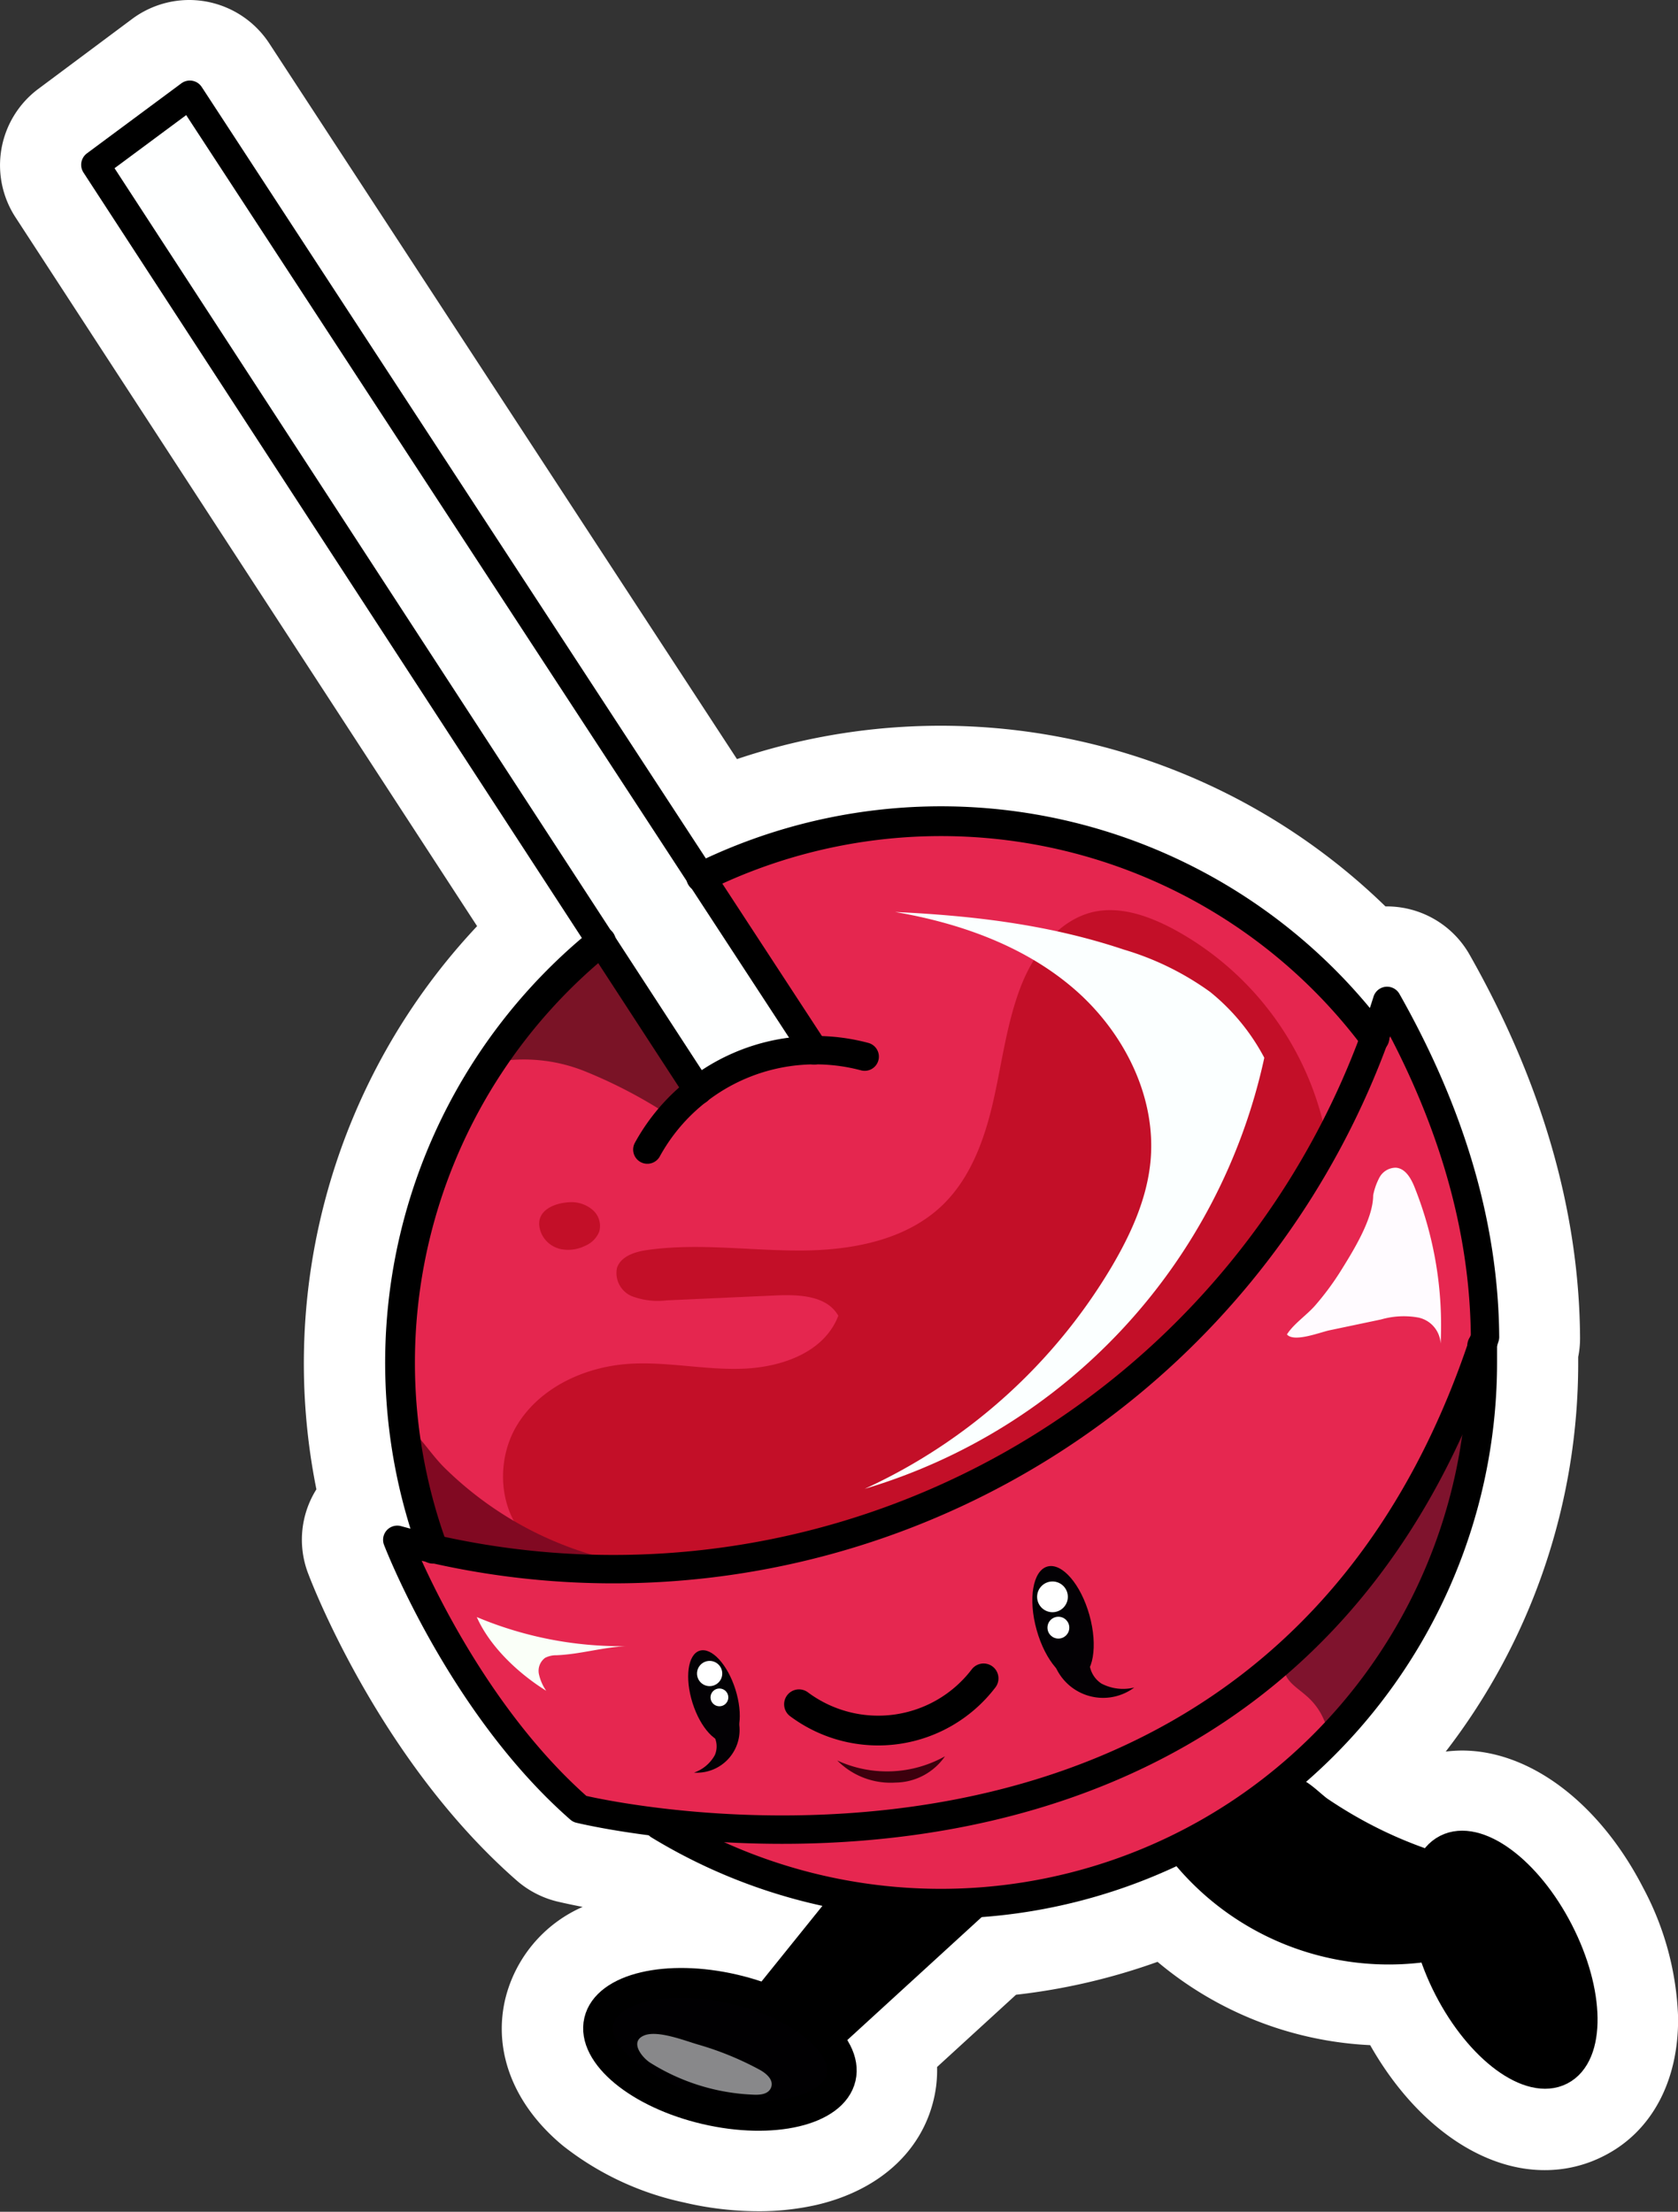 <svg xmlns="http://www.w3.org/2000/svg" viewBox="0 0 207.47 273.42"><rect x="0" y="0" width="207.47" height="273.42" fill="#333333" stroke="none"/><defs><style>.cls-1{fill:#fff;}.cls-2{fill:#010002;}.cls-3{fill:#e5264f;}.cls-4{fill:#e62750;}.cls-5{fill:#c30f28;}.cls-6{fill:#030104;}.cls-7{fill:#3c000d;}.cls-8{fill:#fbffff;}.cls-9{fill:#fffbff;}.cls-10{fill:#feffff;}.cls-11{fill:#7a1326;}.cls-12{fill:#810922;}.cls-13{fill:#7f132d;}.cls-14{fill:#fafff8;}.cls-15{fill:#88888a;}.cls-16,.cls-17{fill:none;stroke:#000;stroke-linecap:round;stroke-linejoin:round;}.cls-16{stroke-width:3.51px;}.cls-17{stroke-width:3.68px;}</style></defs><title>food-chupa-chups-running-away</title><g id="Layer_11"><path d="M140.63,279.31a35.47,35.47,0,0,1-8.07-1,31.93,31.93,0,0,1-12.88-6c-4.54-3.75-6.53-8.53-5.46-13.11,1.44-6.19,7.87-10,16.77-10a36,36,0,0,1,8.15,1h0l.68-.83a73.89,73.89,0,0,1-14.57-6.7c-4.93-.69-8-1.43-8.36-1.52a6.78,6.78,0,0,1-2.84-1.47C98.27,225.79,90,204.6,89.67,203.7a6.75,6.75,0,0,1,1.31-7c.14-.15.29-.3.44-.44A73.84,73.84,0,0,1,112.26,126L53,35a6.78,6.78,0,0,1,1.63-9.11l11.68-8.67a6.88,6.88,0,0,1,4-1.33A6.8,6.8,0,0,1,76,19l60,91.85a73.84,73.84,0,0,1,80.36,17.41,7.73,7.73,0,0,1,1.27-.26c.22,0,.47,0,.72,0a6.78,6.78,0,0,1,5.87,3.43c8.51,15,12.88,30.12,13,44.83A6.76,6.76,0,0,1,237,178c0,.45,0,.9,0,1.34a73.73,73.73,0,0,1-20.84,51.31q.76.47,1.56.9a47.64,47.64,0,0,0,4.43,2.13l.47-.25a10.89,10.89,0,0,1,5-1.21c6.55,0,13.44,5.5,18,14.34a32,32,0,0,1,3.74,13.72c.08,5.89-2.28,10.5-6.46,12.65a11,11,0,0,1-5.05,1.21c-6.55,0-13.44-5.49-18-14.34-.18-.35-.36-.7-.53-1.06h-.81a39.17,39.17,0,0,1-27.46-11.13,73.09,73.09,0,0,1-20.73,5.12L157.51,264.5a10.8,10.8,0,0,1,0,4.8c-1.07,4.58-5,8-10.7,9.34A26.65,26.65,0,0,1,140.63,279.31Z" class="cls-1" transform="translate(-46.88 -10.89)"/><path d="M70.31,20.89l.31,0a1.78,1.78,0,0,1,1.16.77l62.33,95.37a68.8,68.8,0,0,1,82.09,18.49c.15-.47.31-.94.46-1.41a1.77,1.77,0,0,1,1.49-1.22h.19a1.74,1.74,0,0,1,1.52.89c8.09,14.29,12.24,28.56,12.34,42.41a1.7,1.7,0,0,1-.08.55l-.18.52c0,.69,0,1.39,0,2.08a68.6,68.6,0,0,1-23.67,51.85c1,.6,2.07,1.69,2.66,2.09,1.4.95,2.84,1.84,4.32,2.65a53.23,53.23,0,0,0,7.75,3.46,5.82,5.82,0,0,1,1.84-1.51,5.88,5.88,0,0,1,2.76-.66c4.47,0,9.86,4.46,13.54,11.63a26.82,26.82,0,0,1,3.19,11.5c0,4-1.28,6.87-3.75,8.14h0a6,6,0,0,1-2.76.65c-4.47,0-9.85-4.46-13.54-11.62a32.26,32.26,0,0,1-1.72-4,34.3,34.3,0,0,1-30.3-11.88,68.23,68.23,0,0,1-24.06,6.27l-16.62,15.2a6.62,6.62,0,0,1,1,5c-.63,2.71-3.11,4.7-7,5.61a21.9,21.9,0,0,1-5,.54,30.79,30.79,0,0,1-6.93-.82,26.8,26.8,0,0,1-10.83-5c-3.07-2.53-4.41-5.41-3.78-8.11.91-3.91,5.62-6.18,11.9-6.18a31.29,31.29,0,0,1,7,.85c1,.25,2,.53,3,.85q3.76-4.67,7.54-9.34a68.74,68.74,0,0,1-21.1-8.44,2.78,2.78,0,0,1-.32-.26,84.47,84.47,0,0,1-9-1.58,1.61,1.61,0,0,1-.73-.38c-14.9-13-22.71-33.11-23-34a1.77,1.77,0,0,1,.34-1.8,1.73,1.73,0,0,1,1.3-.58,1.89,1.89,0,0,1,.47.06c.37.11.75.2,1.13.3a68.83,68.83,0,0,1,21.21-73L57.16,32.27a1.76,1.76,0,0,1,.43-2.37l11.67-8.66a1.77,1.77,0,0,1,1-.35m0-10h0a11.84,11.84,0,0,0-7,2.31L51.63,21.87a11.78,11.78,0,0,0-2.85,15.86l57.09,87.65A78.9,78.9,0,0,0,86,195a11.7,11.7,0,0,0-1,10.46c.9,2.37,9.32,23.51,25.78,37.91a11.9,11.9,0,0,0,4.94,2.57c.34.08,1.44.34,3.2.68a16.77,16.77,0,0,0-9.58,11.43c-1.51,6.49,1.09,13.09,7.15,18.1a36.39,36.39,0,0,0,14.93,7,40.24,40.24,0,0,0,9.2,1.09,32.15,32.15,0,0,0,7.3-.8c7.65-1.81,12.91-6.58,14.42-13.08a15.46,15.46,0,0,0,.4-3.95l9.76-8.93A77.36,77.36,0,0,0,190,253.41a44.11,44.11,0,0,0,26.29,10.3c5.43,9.58,13.57,15.45,21.56,15.45a15.92,15.92,0,0,0,7.34-1.76c5.93-3,9.27-9.31,9.17-17.17a36.46,36.46,0,0,0-4.3-15.94c-5.4-10.51-14-17-22.43-17a17.19,17.19,0,0,0-2,.13,78.6,78.6,0,0,0,16.38-48v-.79a11.64,11.64,0,0,0,.23-2.43c-.11-15.58-4.7-31.48-13.64-47.26a11.77,11.77,0,0,0-10.22-6h-.2A78.9,78.9,0,0,0,138,104.73L80.15,16.22a11.85,11.85,0,0,0-9.84-5.33Z" class="cls-1" transform="translate(-46.88 -10.89)"/><path d="M151.15,263.53l18.23-16.68c-6.87-.41-13.55-.44-20.42-.85l-8.86,11c-4.66-1.48-10-1-14.74.25-2.11.58-4.45,1.79-4.75,4-.29,2,1.32,3.73,2.91,5A31,31,0,0,0,140,272.53a13.28,13.28,0,0,0,7.9-1.35C150.19,269.79,151.93,266.13,151.15,263.53Z" transform="translate(-46.88 -10.89)"/><path d="M134,256a40.74,40.74,0,0,1,8.81,2.27,15.45,15.45,0,0,1,7.1,5.51,4.48,4.48,0,0,1,.83,3.86,5,5,0,0,1-2.89,2.49A24.76,24.76,0,0,1,135,272.28a19.2,19.2,0,0,1-11.65-5.55A7.41,7.41,0,0,1,121,262c-.11-3.31,2.53-4.14,5-5.28A12.53,12.53,0,0,1,134,256Z" class="cls-2" transform="translate(-46.88 -10.89)"/><path d="M97.55,166.59c0,.09,0,.32-.1.66-.35,2.5-1.43,10.86-1.43,10.86l.32,9.8L98.42,197l2.42,5.3,24.78,5.19,18-1.81,20.77-10.78,24.13-14.66,12.73-15.48,7.52-9.56,6.1-11.94.68-4.92-3.59-3.76-9.73-9.73-14.56-6.38-16.9-5-19.16.76s-16.79,4.44-17.39,4.74-7.26,5.21-7.26,5.21l-9,6.49-5.78,5.39-8,9.57L99.82,158" class="cls-3" transform="translate(-46.88 -10.89)"/><path d="M98.32,201.84l9.66,1.9s18.39.42,18.67.29,14.08-1,14.08-1l34.38-13.82,23-25.26,5.69-6.45,6.69-5.64,2.64-4.09,4.65-9.94,1.28-3.19,5.33,15,4.55,12.4,1.5,18.67-.63,5.11-1.31,8.21-4.42,11.63L212.46,224l-4.92,5.47-15.08,10.81-8.13,2.56L169.13,246l-2.87-.27-14.49-.46s-3.57-.71-4.2-.87-3.76-1-4.42-1.22-5.22-1.16-6.21-1.95-7.41-4.92-7.41-4.92l-3.11-.39-5.23-.3-2.82-.46-10.58-12.69-3.17-4.67s-5.85-10.3-6.3-10.67-.77-2.32-.77-2.32Z" class="cls-4" transform="translate(-46.88 -10.89)"/><path d="M210.83,151.27a37.32,37.32,0,0,0-19.11-25.66c-3-1.55-6.35-2.7-9.61-2-4.35,1-7.35,5-9,9.19-1.75,4.52-2.33,9.39-3.4,14.12s-2.78,9.52-6.25,12.9c-4.53,4.4-11.27,5.64-17.59,5.66s-12.66-.95-18.92-.07c-1.52.21-3.28.75-3.78,2.2a3.1,3.1,0,0,0,1.85,3.52,9.08,9.08,0,0,0,4.28.51l13.53-.61c2.84-.12,6.27,0,7.7,2.51-1.7,4.46-6.84,6.32-11.61,6.54s-9.55-.91-14.31-.59c-5.43.37-10.94,2.9-13.78,7.54s-2.27,11.43,2,14.75c3,2.29,7,2.62,10.69,2.65a98.74,98.74,0,0,0,75.75-35.27A94.09,94.09,0,0,0,210.83,151.27Z" class="cls-5" transform="translate(-46.88 -10.89)"/><ellipse cx="178.31" cy="211.49" class="cls-6" rx="3.39" ry="7.19" transform="translate(-97.18 44.83) rotate(-15.6)"/><circle cx="130.13" cy="197.4" r="1.9" class="cls-1"/><circle cx="130.86" cy="201.21" r="1.35" class="cls-1"/><path d="M177.12,216.22a6.43,6.43,0,0,0,10,3.28,5.77,5.77,0,0,1-4.06-.49,3.3,3.3,0,0,1-1.47-3.12,3.33,3.33,0,0,1-2.14.73C178.72,216.61,177.69,216.72,177.12,216.22Z" class="cls-6" transform="translate(-46.88 -10.89)"/><ellipse cx="135.17" cy="220.56" class="cls-6" rx="2.78" ry="5.89" transform="translate(-107.08 40.11) rotate(-17.54)"/><circle cx="87.74" cy="206.88" r="1.56" class="cls-1"/><circle cx="88.95" cy="209.83" r="1.1" class="cls-1"/><path d="M138.11,223.27a5.28,5.28,0,0,1-5.42,6.75,4.71,4.71,0,0,0,2.57-2.16,2.71,2.71,0,0,0-.39-2.8,2.75,2.75,0,0,0,1.8-.46C137.18,224.25,137.94,223.87,138.11,223.27Z" class="cls-6" transform="translate(-46.88 -10.89)"/><path d="M163.72,228a14.69,14.69,0,0,1-13.32.52,9.28,9.28,0,0,0,7.21,2.73A7.53,7.53,0,0,0,163.72,228Z" class="cls-7" transform="translate(-46.88 -10.89)"/><path d="M203.2,141.65a26.13,26.13,0,0,0-6.7-8.14,35.29,35.29,0,0,0-10.66-5.23c-9.19-3.08-18.6-4.2-28.28-4.65,8,1.37,15.95,4.19,22.1,9.49s10.26,13.35,9.46,21.43c-.46,4.6-2.43,8.92-4.78,12.91a68.93,68.93,0,0,1-30.55,27.48,71.4,71.4,0,0,0,49.41-53.29Z" class="cls-8" transform="translate(-46.88 -10.89)"/><path d="M216.66,158.66a7.83,7.83,0,0,1,.8-2.25,2.3,2.3,0,0,1,2-1.17c1.19.08,1.89,1.33,2.33,2.44A46,46,0,0,1,225,177a3.47,3.47,0,0,0-2.78-3.24,10.17,10.17,0,0,0-4.58.24l-6.38,1.34c-1.15.24-4.4,1.54-5.26.51.81-1.29,2.44-2.38,3.48-3.57a34.06,34.06,0,0,0,3.14-4.23C214.12,165.64,216.66,161.61,216.66,158.66Z" class="cls-9" transform="translate(-46.88 -10.89)"/><path d="M132.94,145.18a49.57,49.57,0,0,1,13.3-4.38L142,132.27,102.27,71.43,77.71,33.87,71.24,24s-1.6-.84-2.22-.38L58.67,31.26Z" class="cls-10" transform="translate(-46.88 -10.89)"/><path d="M107.68,142.26a20.21,20.21,0,0,1,11.59,1.09,60.13,60.13,0,0,1,10.44,5.49,4.44,4.44,0,0,0,1.87-4.53,9.14,9.14,0,0,0-2-4l-9-12.4C115.43,131.32,111,137.05,107.68,142.26Z" class="cls-11" transform="translate(-46.88 -10.89)"/><path d="M113.83,163.4a3.43,3.43,0,0,0,2.37,1.9,4.71,4.71,0,0,0,3.06-.42,3.17,3.17,0,0,0,1.71-1.74,2.61,2.61,0,0,0-.77-2.64,4,4,0,0,0-2.67-1C115.31,159.53,112.66,160.69,113.83,163.4Z" class="cls-5" transform="translate(-46.88 -10.89)"/><path d="M120.28,203.24a37.81,37.81,0,0,1-15,.08,9.38,9.38,0,0,1-4.64-2A9.16,9.16,0,0,1,98.42,197a34.5,34.5,0,0,1-1-4.83c-.18-1.38-.68-3.66-.15-5,1.7,1.47,3,3.64,4.66,5.25a43.59,43.59,0,0,0,18.35,10.73Z" class="cls-12" transform="translate(-46.88 -10.89)"/><path d="M211,224.81a10.89,10.89,0,0,0,4.54-4A66.82,66.82,0,0,0,229,183.51c-.05,1.18-1.93,3.34-2.55,4.36-.92,1.53-1.87,3-2.85,4.52q-2.93,4.49-6.16,8.74t-6.64,8.18c-1.72,2-5.39,4.68-5.22,7.59.11,1.79,1.6,2.54,2.8,3.61A8,8,0,0,1,211,224.81Z" class="cls-13" transform="translate(-46.88 -10.89)"/><path d="M105.83,210.79a46.09,46.09,0,0,0,18.43,3.6c-2.9.14-5.65,1-8.55,1.12a3,3,0,0,0-1.43.32,2,2,0,0,0-.77,2,5.78,5.78,0,0,0,.9,2.07C111,217.78,107.46,214.47,105.83,210.79Z" class="cls-14" transform="translate(-46.88 -10.89)"/><path d="M140.73,266.71c.85.45,1.81,1.25,1.51,2.17s-1.39,1-2.27.95a25.88,25.88,0,0,1-12.78-4c-1-.69-2.48-2.57-.66-3.32,1.66-.68,5,.64,6.64,1.12A38.2,38.2,0,0,1,140.73,266.71Z" class="cls-15" transform="translate(-46.88 -10.89)"/><path d="M241.61,261.28a38.57,38.57,0,0,0-5.22-16.51,13.1,13.1,0,0,0-4-4.61,5.74,5.74,0,0,0-5.85-.4l-1.89.14a52.37,52.37,0,0,1-9.3-4q-2.22-1.22-4.32-2.64c-.86-.59-2.84-2.69-3.91-2.5s-2.56,2.43-3.37,3.1a27.41,27.41,0,0,1-3.83,2.68,28.4,28.4,0,0,1-8.91,3.38,34.43,34.43,0,0,0,32.25,13.5c1.81,4.15,4.89,7.71,8.12,10.88a11.11,11.11,0,0,0,4.42,2.92,4.67,4.67,0,0,0,4.9-1.23C241.71,264.72,241.73,262.92,241.61,261.28Z" transform="translate(-46.88 -10.89)"/><path d="M126.92,153a23.69,23.69,0,0,1,26.87-11.49" class="cls-16" transform="translate(-46.88 -10.89)"/><path d="M230.49,176.17c-.11-14.75-4.84-28.71-12.11-41.55A100.25,100.25,0,0,1,96,201.24s7.82,20.37,22.55,33.27C118.57,234.51,204.56,255.69,230.49,176.17Z" class="cls-16" transform="translate(-46.88 -10.89)"/><polyline points="100.68 129.84 23.47 11.71 11.79 20.37 86.31 134.8" class="cls-16"/><path d="M100.41,202.34a67,67,0,0,1,20.78-75.07" class="cls-17" transform="translate(-46.88 -10.89)"/><path d="M230.14,177.23c0,.69,0,1.39,0,2.09a66.94,66.94,0,0,1-101.74,57.15" class="cls-17" transform="translate(-46.88 -10.89)"/><path d="M133.57,119.33a67,67,0,0,1,83.25,19.86" class="cls-17" transform="translate(-46.88 -10.89)"/><path d="M121.2,127.28" class="cls-17" transform="translate(-46.88 -10.89)"/><ellipse cx="135.89" cy="264.21" class="cls-17" rx="7.64" ry="15.37" transform="translate(-199.16 325.66) rotate(-76.87)"/><ellipse cx="232.78" cy="253.16" class="cls-17" rx="7.64" ry="15.37" transform="translate(-136.89 123.61) rotate(-27.22)"/><path d="M145.67,221.57a16.38,16.38,0,0,0,22.82-3.2" class="cls-17" transform="translate(-46.88 -10.89)"/></g></svg>